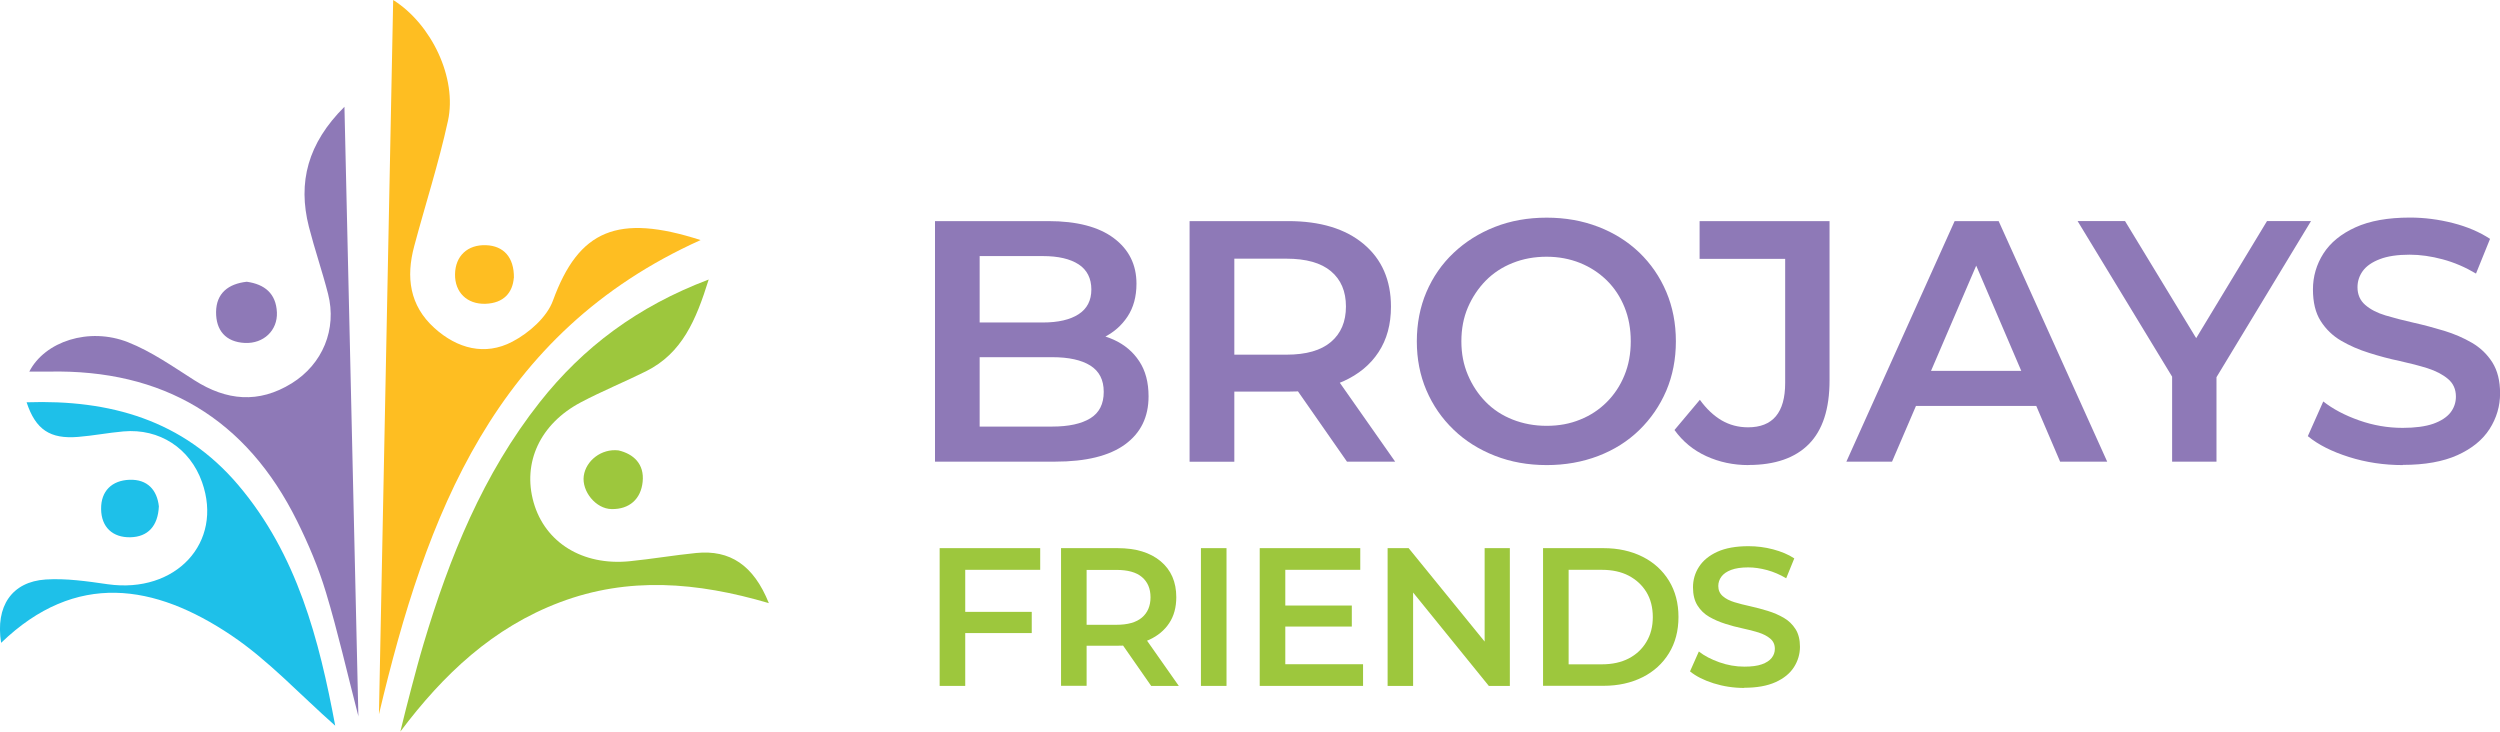 <?xml version="1.0" encoding="UTF-8"?>
<svg id="Layer_1" data-name="Layer 1" xmlns="http://www.w3.org/2000/svg" viewBox="0 0 268.77 78.65">
  <defs>
    <style>
      .cls-1 {
        fill: #9dc73d;
      }

      .cls-1, .cls-2, .cls-3, .cls-4 {
        stroke-width: 0px;
      }

      .cls-2 {
        fill: #8e79b7;
      }

      .cls-3 {
        fill: #1ec0e9;
      }

      .cls-4 {
        fill: #febe22;
      }
    </style>
  </defs>
  <g>
    <g>
      <path class="cls-2" d="M38.54,77.05c-1.23-4.75-2.21-9.11-3.5-13.37-.79-2.63-1.88-5.2-3.1-7.66-5.46-11.02-14.41-16.33-26.69-16.07-.68.01-1.36,0-2.1,0,1.67-3.25,6.42-4.81,10.61-3.16,2.53,1,4.83,2.62,7.14,4.09,3.45,2.2,6.91,2.53,10.46.33,3.33-2.06,4.88-5.82,3.91-9.61-.62-2.42-1.44-4.79-2.06-7.21-1.22-4.8-.12-8.98,3.82-12.91.5,22.02,1,43.58,1.5,65.58Z"/>
      <path class="cls-2" d="M26.53,30.29c1.92.27,3.15,1.26,3.24,3.3.08,1.94-1.44,3.37-3.44,3.28-2.09-.1-3.12-1.38-3.1-3.33.02-2.02,1.32-3.03,3.3-3.25Z"/>
    </g>
    <g>
      <path class="cls-4" d="M40.74,76.74c.51-25.54,1.02-51.08,1.53-76.74,4.13,2.6,6.89,8.4,5.89,12.99-.99,4.54-2.43,8.98-3.63,13.48-.89,3.31-.51,6.37,2.17,8.79,2.46,2.23,5.45,3.01,8.37,1.48,1.78-.93,3.73-2.63,4.38-4.43,2.77-7.6,6.97-9.37,15.87-6.5-22.16,9.97-29.51,29.59-34.57,50.94Z"/>
      <path class="cls-4" d="M55.24,29.87c-.13,1.57-1.06,2.72-3.05,2.79-1.99.06-3.3-1.24-3.27-3.18.03-1.96,1.35-3.2,3.34-3.12,1.87.07,3.02,1.29,2.99,3.51Z"/>
    </g>
    <g>
      <path class="cls-1" d="M82.65,64.84c-7.74-2.28-15.11-2.86-22.43-.1-7.22,2.72-12.54,7.74-17.18,13.91.39-1.57.77-3.14,1.19-4.7.42-1.58.84-3.17,1.31-4.74,2.78-9.32,6.4-18.25,12.48-25.96,4.67-5.92,10.51-10.3,18.17-13.2-1.36,4.36-2.85,7.92-6.73,9.86-2.31,1.15-4.72,2.13-7.01,3.34-4.39,2.32-6.3,6.48-5.08,10.77,1.23,4.31,5.26,6.81,10.29,6.32,2.4-.24,4.79-.65,7.19-.89,3.62-.36,6.17,1.3,7.81,5.4Z"/>
      <path class="cls-1" d="M66.49,48.42c1.62.38,2.8,1.46,2.6,3.38-.19,1.85-1.42,2.96-3.33,2.93-1.72-.02-3.23-1.93-3-3.57.23-1.64,1.9-2.95,3.72-2.74Z"/>
    </g>
    <g>
      <path class="cls-3" d="M36.04,78.02c-3.8-3.35-7.16-7.02-11.18-9.72-8.22-5.52-16.7-6.94-24.74.81-.63-3.93,1.15-6.57,4.79-6.81,2.2-.14,4.46.19,6.67.51,7.32,1.04,12.45-4.48,10.14-10.98-1.29-3.64-4.58-5.79-8.44-5.45-1.63.14-3.25.46-4.88.59-3.01.25-4.57-.77-5.54-3.72,8.96-.31,16.82,1.91,22.74,8.88,6.36,7.49,8.71,16.65,10.44,25.9Z"/>
      <path class="cls-3" d="M17.08,54.44c-.1,2.12-1.18,3.28-3.07,3.32-1.89.04-3.12-1.08-3.14-3.03-.03-1.95,1.17-3.08,3.05-3.15,1.94-.07,2.97,1.11,3.16,2.86Z"/>
    </g>
  </g>
  <g>
    <path class="cls-2" d="M100.52,49.63v-25.86h12.16c3.08,0,5.43.61,7.06,1.83,1.63,1.22,2.44,2.85,2.44,4.9,0,1.38-.32,2.56-.96,3.53-.64.97-1.5,1.72-2.57,2.25-1.07.53-2.24.79-3.49.79l.67-1.33c1.45,0,2.76.26,3.92.79,1.16.53,2.07,1.3,2.73,2.31.67,1.01,1,2.27,1,3.77,0,2.22-.84,3.94-2.53,5.17-1.69,1.23-4.19,1.85-7.52,1.85h-12.89ZM105.32,45.86h7.8c1.77,0,3.14-.3,4.1-.89.96-.59,1.44-1.54,1.44-2.84s-.48-2.22-1.44-2.83c-.96-.6-2.33-.9-4.1-.9h-8.17v-3.73h7.17c1.65,0,2.93-.3,3.84-.89.91-.59,1.37-1.48,1.37-2.66s-.46-2.11-1.37-2.7c-.91-.59-2.19-.89-3.84-.89h-6.8v18.33Z"/>
    <path class="cls-2" d="M127.89,49.63v-25.86h10.6c3.45,0,6.15.82,8.11,2.46,1.96,1.64,2.94,3.89,2.94,6.74,0,1.9-.44,3.52-1.33,4.88s-2.15,2.4-3.79,3.14c-1.64.74-3.6,1.11-5.89,1.11h-7.94l2.11-2.14v9.68h-4.8ZM132.7,40.46l-2.11-2.33h7.72c2.12,0,3.71-.46,4.78-1.37,1.07-.91,1.61-2.18,1.61-3.81s-.54-2.89-1.61-3.79c-1.07-.9-2.67-1.35-4.78-1.35h-7.72l2.11-2.36v15ZM144.81,49.63l-6.54-9.38h5.14l6.58,9.38h-5.17Z"/>
    <path class="cls-2" d="M166.28,50c-2,0-3.85-.33-5.56-1s-3.2-1.6-4.45-2.81c-1.26-1.21-2.23-2.62-2.92-4.23-.69-1.61-1.03-3.37-1.03-5.26s.34-3.69,1.03-5.3c.69-1.61,1.66-3.02,2.92-4.21,1.26-1.19,2.73-2.12,4.43-2.79,1.7-.67,3.56-1,5.58-1s3.84.33,5.54.98c1.7.65,3.17,1.58,4.42,2.77,1.24,1.2,2.21,2.6,2.9,4.23.69,1.63,1.03,3.4,1.03,5.32s-.35,3.69-1.03,5.3c-.69,1.61-1.66,3.02-2.9,4.23-1.24,1.21-2.72,2.14-4.42,2.79-1.7.65-3.55.98-5.54.98ZM166.28,45.78c1.31,0,2.51-.22,3.6-.67,1.1-.44,2.05-1.07,2.86-1.88s1.45-1.77,1.9-2.88c.46-1.11.68-2.33.68-3.66s-.22-2.55-.67-3.66-1.08-2.07-1.9-2.88c-.83-.81-1.79-1.44-2.88-1.88-1.1-.44-2.3-.67-3.6-.67s-2.52.22-3.64.67c-1.12.44-2.09,1.08-2.9,1.9-.81.83-1.45,1.79-1.92,2.88-.47,1.1-.7,2.31-.7,3.64s.23,2.51.7,3.62,1.11,2.08,1.92,2.9c.81.83,1.78,1.46,2.9,1.9,1.12.44,2.33.67,3.64.67Z"/>
    <path class="cls-2" d="M187.97,50c-1.63,0-3.13-.32-4.53-.96s-2.53-1.58-3.42-2.81l2.73-3.25c.71.99,1.5,1.72,2.35,2.22.85.49,1.79.74,2.83.74,2.66,0,3.99-1.59,3.99-4.77v-13.34h-9.2v-4.06h13.97v17.14c0,3.05-.74,5.33-2.22,6.83-1.48,1.5-3.65,2.25-6.5,2.25Z"/>
    <path class="cls-2" d="M198.5,49.63l11.64-25.86h4.73l11.67,25.86h-5.06l-9.98-23.31h1.92l-10.01,23.31h-4.91ZM203.85,43.64l1.33-3.77h13.93l1.29,3.77h-16.55Z"/>
    <path class="cls-2" d="M233.52,49.63v-10.23l1.11,2.92-11.27-18.55h5.1l9.09,14.96h-2.88l9.05-14.96h4.73l-11.23,18.55,1.07-2.92v10.23h-4.77Z"/>
    <path class="cls-2" d="M258.31,50c-2.02,0-3.95-.29-5.78-.87-1.83-.58-3.31-1.32-4.42-2.24l1.66-3.73c1.03.81,2.31,1.49,3.84,2.03,1.53.54,3.09.81,4.69.81,1.35,0,2.45-.15,3.29-.44.84-.3,1.45-.7,1.85-1.2.39-.5.59-1.08.59-1.72,0-.79-.28-1.42-.85-1.9-.57-.48-1.3-.86-2.2-1.15-.9-.28-1.9-.54-2.99-.78-1.1-.23-2.19-.52-3.29-.87-1.1-.34-2.1-.78-3.01-1.31-.91-.53-1.64-1.24-2.2-2.12s-.83-2.02-.83-3.4.38-2.69,1.13-3.86c.75-1.17,1.9-2.11,3.44-2.81,1.54-.7,3.49-1.05,5.86-1.05,1.55,0,3.09.2,4.62.59,1.53.39,2.86.96,3.99,1.7l-1.51,3.73c-1.16-.69-2.35-1.2-3.58-1.53-1.23-.33-2.41-.5-3.55-.5-1.31,0-2.38.16-3.21.48-.84.32-1.45.75-1.83,1.27-.38.53-.57,1.11-.57,1.75,0,.79.28,1.42.83,1.9.55.48,1.28.86,2.18,1.13.9.27,1.9.53,3.01.78,1.11.25,2.2.54,3.29.87,1.08.33,2.08.76,2.99,1.29.91.53,1.64,1.23,2.2,2.11.55.88.83,1.99.83,3.34s-.38,2.65-1.13,3.82c-.75,1.17-1.9,2.11-3.45,2.81-1.55.7-3.51,1.05-5.87,1.05Z"/>
  </g>
  <g>
    <path class="cls-1" d="M101.02,73.74v-14.81h10.81v2.33h-8.06v12.48h-2.75ZM103.56,68.06v-2.28h7.36v2.28h-7.36Z"/>
    <path class="cls-1" d="M114.07,73.74v-14.81h6.07c1.97,0,3.52.47,4.64,1.41,1.12.94,1.68,2.22,1.68,3.86,0,1.09-.25,2.02-.76,2.79s-1.23,1.37-2.17,1.8c-.94.42-2.06.63-3.37.63h-4.55l1.21-1.23v5.54h-2.75ZM116.82,68.5l-1.21-1.33h4.42c1.21,0,2.13-.26,2.74-.78.61-.52.92-1.25.92-2.18s-.31-1.65-.92-2.17-1.53-.77-2.74-.77h-4.42l1.21-1.35v8.59ZM123.76,73.74l-3.74-5.37h2.94l3.77,5.37h-2.96Z"/>
    <path class="cls-1" d="M129.11,73.74v-14.81h2.75v14.81h-2.75Z"/>
    <path class="cls-1" d="M135.43,73.74v-14.81h10.81v2.33h-8.06v10.15h8.36v2.33h-11.11ZM137.97,67.36v-2.26h7.36v2.26h-7.36Z"/>
    <path class="cls-1" d="M149.18,73.74v-14.81h2.26l9.29,11.42h-1.12v-11.42h2.71v14.81h-2.26l-9.26-11.42h1.12v11.42h-2.73Z"/>
    <path class="cls-1" d="M165.89,73.74v-14.81h6.49c1.58,0,2.98.31,4.2.92,1.22.61,2.17,1.48,2.85,2.59.68,1.11,1.02,2.41,1.02,3.89s-.34,2.78-1.02,3.89-1.63,1.98-2.85,2.59c-1.22.61-2.62.92-4.2.92h-6.49ZM168.64,71.42h3.57c1.11,0,2.08-.21,2.89-.63.81-.42,1.45-1.02,1.9-1.78.46-.76.69-1.65.69-2.67s-.23-1.94-.69-2.69c-.46-.75-1.09-1.33-1.9-1.76-.81-.42-1.77-.63-2.89-.63h-3.57v10.15Z"/>
    <path class="cls-1" d="M187.53,73.96c-1.16,0-2.26-.17-3.31-.5-1.05-.33-1.89-.76-2.53-1.28l.95-2.14c.59.47,1.33.85,2.2,1.16.87.31,1.77.47,2.69.47.78,0,1.4-.08,1.88-.25.48-.17.83-.4,1.06-.69.23-.29.34-.62.34-.98,0-.45-.16-.81-.49-1.09s-.74-.49-1.26-.66c-.52-.16-1.09-.31-1.71-.44-.63-.13-1.26-.3-1.88-.5-.63-.2-1.2-.45-1.72-.75-.52-.3-.94-.71-1.26-1.22-.32-.51-.48-1.16-.48-1.95s.21-1.54.65-2.21c.43-.67,1.09-1.21,1.97-1.61.88-.4,2-.6,3.35-.6.89,0,1.77.11,2.64.34.87.23,1.64.55,2.28.97l-.87,2.14c-.66-.39-1.35-.69-2.05-.88-.71-.19-1.38-.29-2.03-.29-.75,0-1.36.09-1.84.27s-.83.43-1.05.73c-.22.3-.33.64-.33,1,0,.45.16.81.48,1.09s.73.49,1.25.65c.51.16,1.09.3,1.72.44.63.14,1.26.31,1.88.5s1.19.44,1.71.74c.52.3.94.71,1.26,1.21s.48,1.14.48,1.91-.22,1.52-.65,2.19c-.43.67-1.09,1.21-1.98,1.61-.89.4-2.01.6-3.36.6Z"/>
  </g>
</svg>